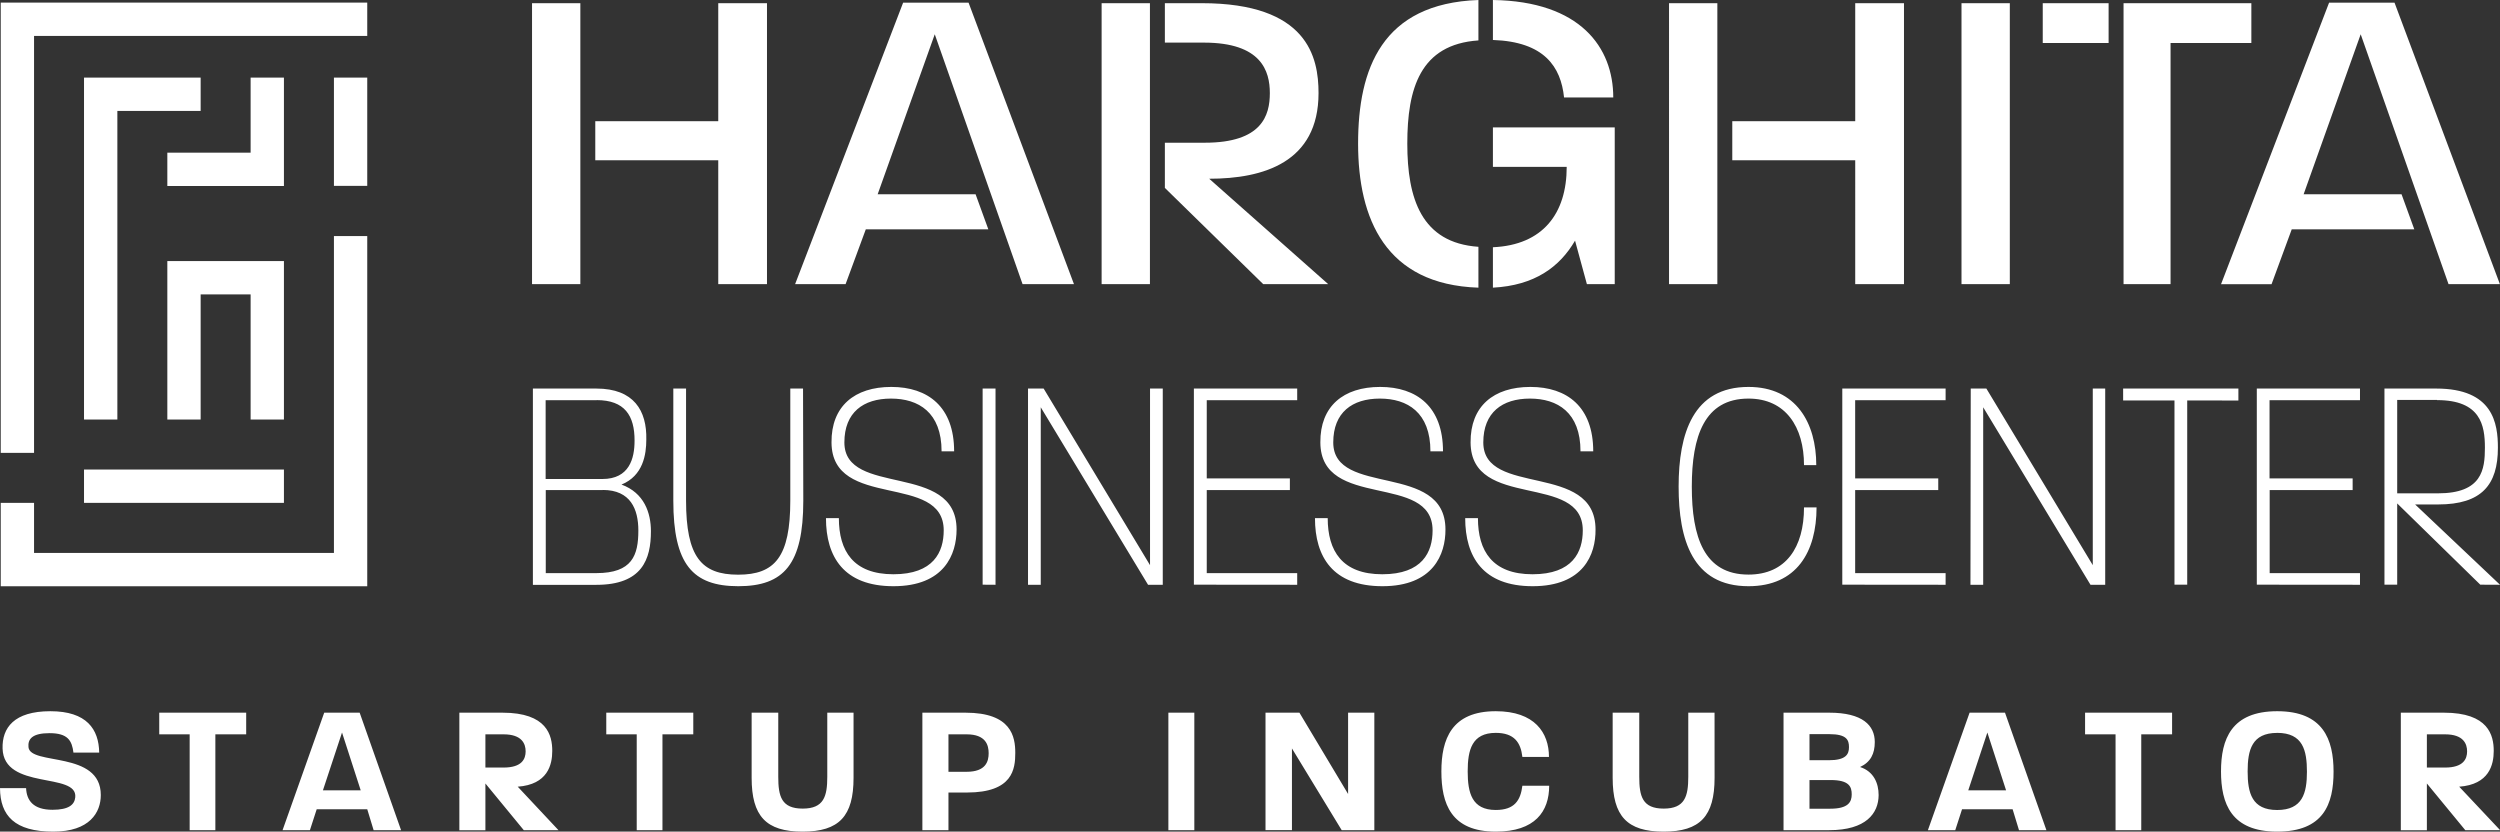 <svg xmlns="http://www.w3.org/2000/svg" viewBox="0 0 784.96 261.12"><rect x="0" y="0" width="784.96" height="261.12" fill="#333333" stroke="none"/><defs><style>.cls-2{fill:#fff;fill-rule:evenodd}</style></defs><g id="Layer_2" data-name="Layer 2"><g id="Layer_1-2" data-name="Layer 1"><path d="M167.05 89.22V1h15.17v88.22zm58.47 0V50.33h-38.61V38.06h38.61V1h15.3v88.22zm95.55 0L293.5 10.76 275.57 61h30.75l4 11h-38.47l-6.35 17.22h-15.85L283.57.83h20.54l33.1 88.39zm24.82 0V1h15.17v88.22zm50.75 0L365.75 59V44.81h12.55c17.92 0 20.41-8.54 20.41-15.58 0-6.89-2.62-15.85-20.69-15.85h-12.27V1h11.58C410.57 1 414 17.93 414 29.23c0 21.79-17.37 26.89-34.33 26.89l37.37 33.1zm29.78-44.13c0-23.44 7.45-44 37.78-45.09v12.69c-18.33 1.24-22.33 15.16-22.33 32.4s4.41 31.16 22.33 32.4v12.83c-29.2-.97-37.78-21.65-37.78-45.23zm64.67-14.48c-1-9.65-6.2-17.51-22.34-18.06V0c27.45.41 37.79 14.89 37.79 30.61zm7.17 58.61l-3.72-13.66c-4.83 8.28-12.69 14.07-25.79 14.76V77.63c15.72-.69 23.17-10.62 23.17-25.23h-23.17V40H507v49.22zm25.79 0V1h15.17v88.22zm58.46 0V50.33h-38.6V38.06h38.6V1h15.31v88.22zm33.37 0V1h15.17v88.22zm25.51-75.71V1h20.68v12.51zm40.13 0v75.71h-14.76V1h40.13v12.51zm87.28 75.71l-27.58-78.46L723.3 61h30.75l4 11h-38.48l-6.34 17.24h-15.86L731.3.83h20.54l33.09 88.39zM167.32 122h19.92c11.84 0 15.89 7 15.69 16 0 4.72-1 11.36-7.79 14.15 7.12 2.6 9.24 8.86 9.24 14.64 0 8.76-2.7 16.84-17.14 16.84h-19.92zm20 3.66h-16v24.74h17.81c8.47 0 10.11-6.45 10.11-12 .04-7.96-3.14-12.77-11.9-12.77zm1.93 28.21h-17.89v26.08h15.88c11.27 0 13.19-5.58 13.19-13.38 0-6.67-2.43-12.73-11.16-12.73zm62.97 3.34c0 19.92-6.06 26.85-20.41 26.85s-20.4-6.93-20.4-26.85V122h4v35.14c0 17.71 4.81 23.3 16.36 23.3s16.37-5.59 16.37-23.3V122h4zm28.3 26.85c-15.59 0-21.18-9.24-21.18-21.37h4.05c0 10.3 4.52 17.62 17.13 17.62s15.79-7 15.79-13.77c0-18.29-35.14-6.25-35.23-27.62-.1-11.36 7.22-17.43 18.77-17.43s19.73 6.26 19.73 20.22h-3.94c0-12.23-7.22-16.56-15.89-16.56s-14.63 4.33-14.63 13.77c0 17.23 35.23 6 35.23 27.33 0 7.8-3.85 17.81-19.83 17.81zm28.01-.48V122h4.05v61.61zM322.78 122h4.91l33.4 55.45V122h4v61.61h-4.62l-33.69-55.73v55.73h-4zm52.08 61.58V122h32.44v3.66h-28.4v24.55H405v3.66h-26.1v26.08h28.4v3.66zm59.2.48c-15.6 0-21.18-9.24-21.18-21.37h4c0 10.3 4.53 17.62 17.14 17.62s15.79-7 15.79-13.77c0-18.29-35.14-6.25-35.24-27.62-.09-11.36 7.22-17.43 18.77-17.43s19.74 6.26 19.74 20.22h-3.95c0-12.23-7.22-16.56-15.88-16.56s-14.63 4.33-14.63 13.77c0 17.23 35.23 6 35.23 27.33.04 7.8-3.85 17.81-19.79 17.81zm47.17 0c-15.6 0-21.18-9.24-21.18-21.37h4c0 10.3 4.53 17.62 17.14 17.62s15.78-7 15.78-13.77c0-18.29-35.13-6.25-35.23-27.62-.09-11.36 7.22-17.43 18.77-17.43s19.74 6.26 19.74 20.22h-4c0-12.23-7.22-16.56-15.88-16.56s-14.64 4.33-14.64 13.77c0 17.23 35.24 6 35.24 27.33.09 7.8-3.76 17.81-19.74 17.81zm67.77 0c-17.61 0-21.94-14.63-21.94-31.28s4.52-31.29 21.94-31.29c15 0 21.28 11.36 21.28 24.55h-3.85c0-12-5.78-20.89-17.43-20.89-13.86 0-17.8 11.84-17.8 27.63s3.8 27.63 17.8 27.63c11.75 0 17.43-8.57 17.43-21.09h3.94c-.01 13.96-6.26 24.74-21.37 24.74zm29.45-.48V122h32.44v3.66h-28.4v24.55h26.09v3.66h-26.09v26.08h28.4v3.66zM618.78 122h4.91l33.41 55.45V122h3.9v61.61h-4.62l-33.69-55.73v55.73h-4zm67.97 3.73v57.85h-4v-57.85h-16.12V122h36.19v3.76zm21.85 57.85V122H741v3.66h-28.4v24.55h26.09v3.66h-26.05v26.08H741v3.66zm70.17 0l-26.09-25.51v25.51h-4V122h16.27c17.9 0 19.35 11 19.35 18.58 0 11.65-5.1 17.81-18.77 17.81h-7.22l26.66 25.22zm-13.57-58h-12.52v29.32h12.81c13.86 0 14.73-7.51 14.73-14.35 0-7.02-1.35-14.92-15.02-14.92zM16.72 261.12c-12.11 0-16.66-5-16.72-13.66h8.19c.17 3.86 2.24 6.8 8.3 6.8 5.13 0 6.91-1.61 7.14-3.92.81-8-22.48-2.13-22.82-15.33-.18-6.46 3.57-11.7 15-11.7s15.22 5.65 15.34 13h-8.09c-.46-3.74-1.73-6.11-7.5-6.11-5.36 0-6.86 1.79-6.62 4.38.51 5.88 22.71 1 22.71 15.05 0 5.44-3.46 11.49-14.93 11.49zm50.9-30.55v30.09h-8.07v-30.09H50v-6.8h27.3v6.8zm49.69 30.09l-2-6.57H99.44l-2.13 6.57h-8.59l13.08-36.89h11.13l13 36.89zM107.39 230l-6 18.16h11.87zm57.07 30.66L152.41 246v14.7h-8.18v-36.93h13.55c14 0 15.62 7.14 15.62 12 0 4.38-1.44 10.55-10.84 11.24l12.8 13.66zm-6.34-30.09h-5.71V241h5.71c5.77 0 6.92-2.71 6.92-5.08s-1.15-5.35-6.92-5.35zm49.88 0v30.09h-8.08v-30.09h-9.56v-6.8h27.32v6.8zm60 13.66c0 12-4.49 16.89-16 16.89s-16-4.9-16-16.89v-20.46h8.36v20.12c0 6.16 1 10 7.67 10s7.72-3.87 7.72-10v-20.12H268zm35.62 4.61h-5.82v11.82h-8.19v-36.89h13.55c14.41 0 15.62 7.55 15.62 12.62s-.78 12.45-15.16 12.45zm-.12-18.27h-5.7v11.76h5.7c6.06 0 6.92-3.29 6.92-5.82s-.86-5.94-6.92-5.94zm63.35 30.09v-36.89H375v36.89zm54.42 0L405.65 235v25.65h-8.3v-36.88H408l15.28 25.53v-25.53h8.24v36.89zm48.37.46c-14.07 0-17.07-8.82-17.07-18.91s3.17-18.9 17.07-18.9c12.22 0 16.71 6.74 16.71 14.35H478c-.51-4.5-2.53-7.55-8.35-7.55-7.5 0-8.82 5.36-8.82 12.1s1.32 12.11 8.82 12.11c5.88 0 7.78-3 8.35-7.61h8.42c-.01 8.07-4.42 14.41-16.78 14.41zm68.71-16.89c0 12-4.5 16.89-16 16.89s-16-4.9-16-16.89v-20.46h8.35v20.12c0 6.16 1 10 7.67 10s7.72-3.87 7.72-10v-20.12h8.25zm36.03 16.43H560v-36.89h14.35c10.49 0 14.3 4 14.3 9.22 0 3.63-1.27 6.28-4.62 7.84 4.27 1.38 5.83 5.07 5.83 8.82-.03 5.71-3.95 11.01-15.48 11.01zm0-30.15h-6.23v8.19h6.05c5.37 0 6.35-1.85 6.35-4.1s-.7-4.09-6.17-4.09zm.4 14.41h-6.63v9h6.52c5.64 0 6.74-2.08 6.74-4.5s-.81-4.5-6.63-4.5zm59.15 15.74l-2-6.57h-15.88l-2.13 6.57h-8.59l13.09-36.89h11.12l13 36.89zM624 230l-6 18.16h11.88zm48.32.57v30.09h-8.07v-30.09h-9.57v-6.8H682v6.8zM715 261.12c-14.47 0-17.64-8.82-17.64-18.91s3.23-18.9 17.64-18.9 17.7 8.82 17.7 19-3.14 18.81-17.7 18.81zm0-31c-7.95 0-9.28 5.36-9.28 12.1s1.33 12.11 9.28 12.11 9.34-5.3 9.34-12-1.24-12.22-9.34-12.22zm59.06 30.54L762 246v14.7h-8.18v-36.93h13.54c14 0 15.63 7.14 15.63 12 0 4.38-1.45 10.55-10.84 11.24L785 260.66zm-6.34-30.09H762V241h5.71c5.76 0 6.92-2.71 6.92-5.08s-1.15-5.35-6.91-5.35z" fill="#fff"/><path class="cls-2" d="M26.38 147.42h62.77v10.48H26.38zM115.31.81H.23v141.38h10.46V11.28h104.62V.81z"/><path class="cls-2" d="M78.69 24.37v23.56H52.54v10.48h36.61V24.37H78.69z"/><path class="cls-2" d="M63 24.37H26.38v107.35h10.47V34.84H63V24.37zm0 57.6H52.54v49.75H63V92.44h15.69v39.28h10.46V81.97H63z"/><path class="cls-2" d="M115.31 74.12h-10.46v99.49H10.69V157.9H.23v26.18h115.08V74.12zm-10.46-49.75h10.46v34h-10.46z"/></g></g></svg>